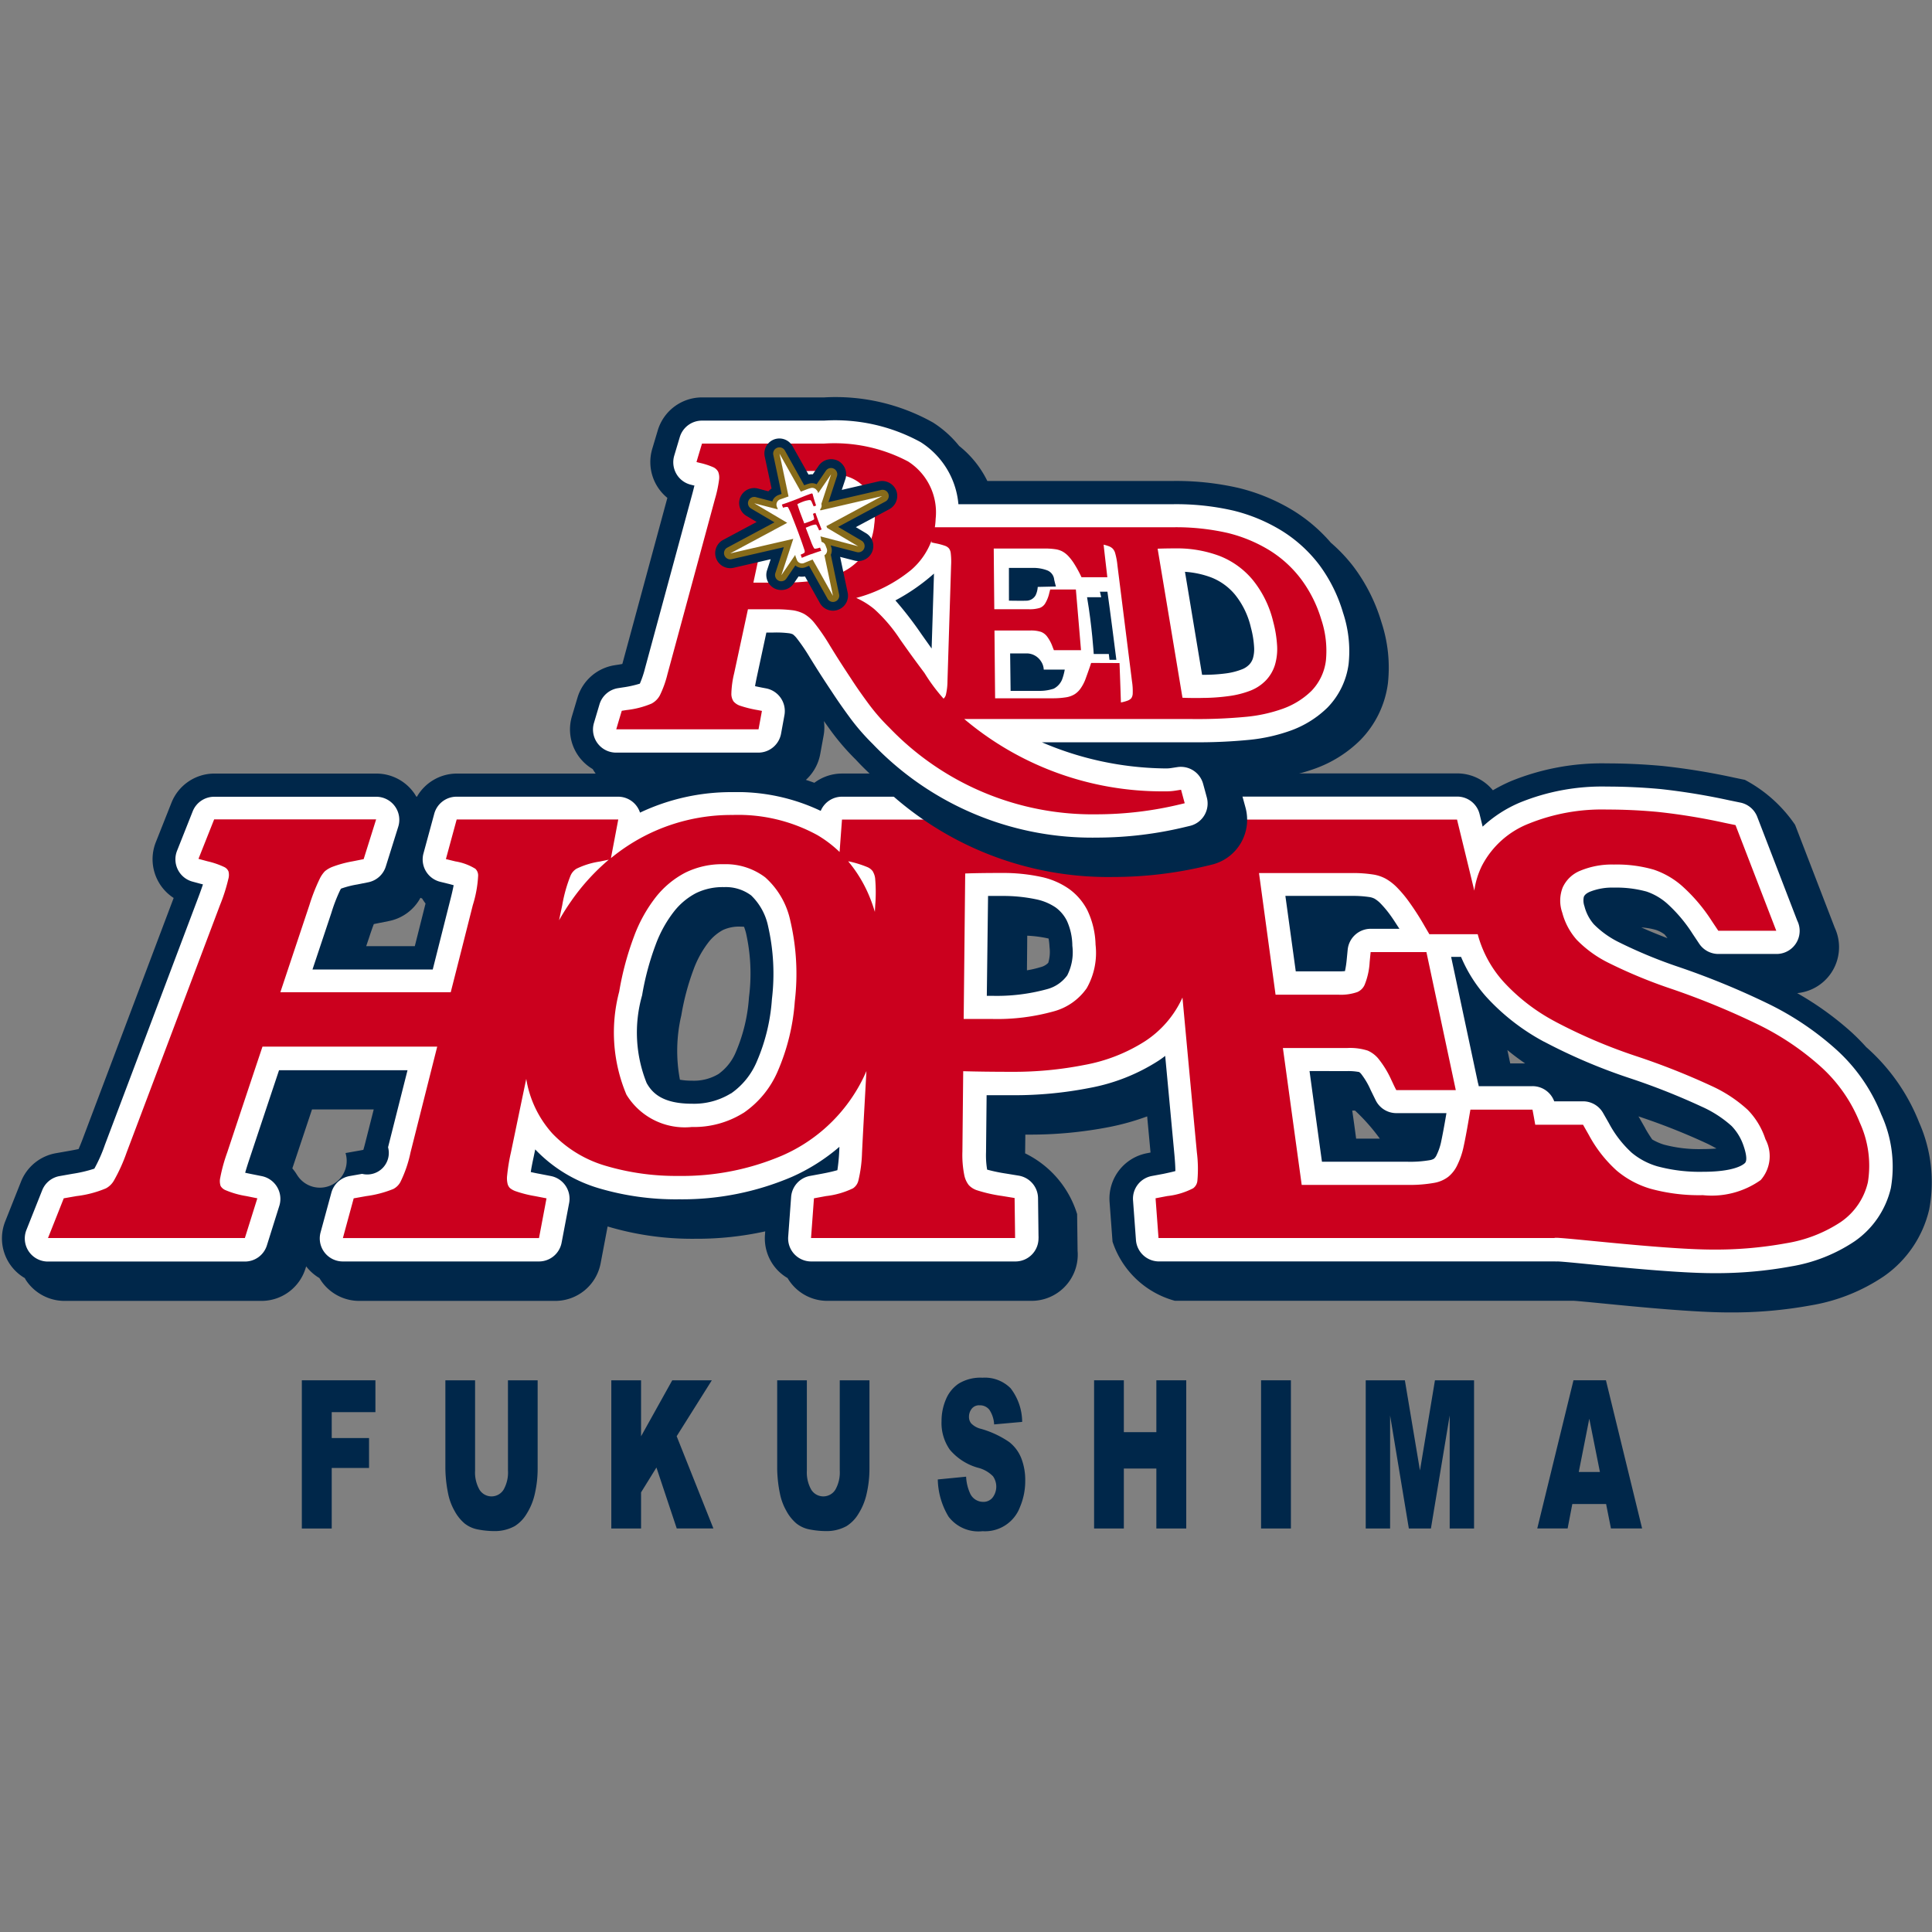 <svg xmlns="http://www.w3.org/2000/svg" xmlns:xlink="http://www.w3.org/1999/xlink" width="70" height="70" viewBox="0 0 70 70">
  <rect x="0" y="0" width="70" height="70" fill="#808080" stroke="none"/>
  <defs>
    <radialGradient id="radial-gradient" cx="0.5" cy="0.5" r="0.549" gradientTransform="matrix(0.88, -0.352, 0.331, 0.936, 0.396, 0.849)" gradientUnits="objectBoundingBox">
      <stop offset="0" stop-color="#e6c200"/>
      <stop offset="1" stop-color="#876b1a"/>
    </radialGradient>
  </defs>
  <g id="グループ_11" data-name="グループ 11" transform="translate(-79 -212)">
    <g id="グループ_10" data-name="グループ 10" transform="translate(38 196)">
      <g id="グループ_9" data-name="グループ 9" transform="translate(41 30)">
        <g id="グループ_6" data-name="グループ 6" transform="translate(0.064 0.402)">
          <g id="グループ_4" data-name="グループ 4">
            <path id="パス_1" data-name="パス 1" d="M774.667,395.983a7.118,7.118,0,0,0-1.876-2.695l-.04-.034a7.7,7.7,0,0,0-.554-.559,11.218,11.218,0,0,0-1.95-1.4,1.673,1.673,0,0,0,1.361-2.371l-1.436-3.726a5.089,5.089,0,0,0-1.819-1.63l-.394-.082a24.354,24.354,0,0,0-2.587-.421c-.672-.062-1.352-.094-2.019-.094a8.728,8.728,0,0,0-3.488.648,5.975,5.975,0,0,0-.643.327,1.673,1.673,0,0,0-1.294-.612H745.992a1.676,1.676,0,0,0-1.017.343,16.728,16.728,0,0,0-2.9-.338l-.037,0c-.033,0-.064,0-.1,0h-6.3a1.669,1.669,0,0,0-1,.335,8.3,8.3,0,0,0-2.964-.5,8.629,8.629,0,0,0-3.071.553,1.672,1.672,0,0,0-1.07-.387h-5.846a1.672,1.672,0,0,0-1.451.842l-.025-.015c-.03-.049-.059-.1-.094-.145a1.674,1.674,0,0,0-1.348-.682h-5.869a1.673,1.673,0,0,0-1.555,1.055l-.567,1.43a1.673,1.673,0,0,0,.646,2.022l-3.263,8.643c-.074.2-.134.345-.182.454-.092.02-.209.043-.357.069l-.461.081a1.674,1.674,0,0,0-1.268,1.031l-.571,1.438a1.664,1.664,0,0,0,.709,2.057c.018.032.033.064.054.093a1.675,1.675,0,0,0,1.384.733H714.6a1.67,1.67,0,0,0,1.6-1.172l.027-.083,0,.006a1.687,1.687,0,0,0,.478.422c.035.058.073.116.115.172a1.672,1.672,0,0,0,1.329.655h7.1a1.674,1.674,0,0,0,1.645-1.362l.253-1.335.019.006a10.683,10.683,0,0,0,3.138.44h.039a11.477,11.477,0,0,0,2.514-.268l-.009.13a1.672,1.672,0,0,0,.442,1.261,1.648,1.648,0,0,0,.377.3,1.666,1.666,0,0,0,1.441.826h7.4a1.674,1.674,0,0,0,1.673-1.673,1.31,1.31,0,0,0-.006-.133l-.017-1.338a3.638,3.638,0,0,0-1.884-2.2l.008-.679h.131a14.95,14.95,0,0,0,2.94-.281,8.946,8.946,0,0,0,1.343-.379l.122,1.309-.127.025a1.673,1.673,0,0,0-1.357,1.767l.107,1.437a3.286,3.286,0,0,0,2.26,2.143h14.351c.031,0,.068,0,.1,0,.2.013.669.059,1.088.1,1.3.128,3.27.319,4.517.322h.042a15.813,15.813,0,0,0,2.959-.259,6.688,6.688,0,0,0,2.629-1.05,4.073,4.073,0,0,0,1.644-2.424A5.337,5.337,0,0,0,774.667,395.983Zm-54.231-8.108s0,0,0,.007a1.708,1.708,0,0,0,.114.166l-.389,1.546H718.4l.122-.362c.062-.191.115-.335.154-.439l.152-.031.4-.08a1.667,1.667,0,0,0,1.139-.843C720.391,387.852,720.414,387.862,720.436,387.875Zm45.113,1.43c-.406-.153-.712-.284-.949-.39a2.51,2.51,0,0,1,.535.091,1.137,1.137,0,0,1,.31.164C765.479,389.213,765.513,389.257,765.549,389.305Zm-11.423,6.244h.1a7.005,7.005,0,0,1,.9,1.018h-.859Q754.2,396.059,754.126,395.549Zm5.621-2.192c.2.167.416.329.643.484h-.54C759.816,393.681,759.783,393.519,759.747,393.358Zm5,2.841-.211-.371-.04-.066a23.319,23.319,0,0,1,2.52,1c.117.058.216.112.307.163-.133.012-.291.021-.485.021a4.931,4.931,0,0,1-1.418-.161,1.978,1.978,0,0,1-.425-.187C764.916,396.482,764.832,396.353,764.745,396.2Zm-22.394-6.984a4.487,4.487,0,0,1,.728.093l.044.011a2.605,2.605,0,0,1,.034.311,1.367,1.367,0,0,1-.047.568h0a.586.586,0,0,1-.287.159,3.584,3.584,0,0,1-.485.112C742.344,390.049,742.348,389.632,742.351,389.214Zm-12.538,2.9a8.947,8.947,0,0,1,.449-1.685,3.681,3.681,0,0,1,.543-.983,1.678,1.678,0,0,1,.518-.438,1.4,1.4,0,0,1,.633-.123,1.326,1.326,0,0,1,.133.007c.023.065.046.134.068.215a6.693,6.693,0,0,1,.11,2.336,6.085,6.085,0,0,1-.471,1.976,1.85,1.85,0,0,1-.636.808,1.733,1.733,0,0,1-.957.24,2.428,2.428,0,0,1-.438-.035A5.629,5.629,0,0,1,729.813,392.118ZM715.9,397.891a.058.058,0,0,1-.005-.008,1.614,1.614,0,0,0-.171-.237q.356-1.067.713-2.138h2.236l-.293,1.156c-.03.121-.058.224-.083.309-.057.011-.122.024-.194.036l-.452.08a.971.971,0,0,1-1.751.8Z" transform="translate(-705.196 -369.714)" fill="#00274a"/>
            <path id="パス_2" data-name="パス 2" d="M776.921,399.314a6.274,6.274,0,0,0-1.659-2.378,10.657,10.657,0,0,0-2.378-1.606,28.291,28.291,0,0,0-3.276-1.353,17.291,17.291,0,0,1-2.209-.913,3.368,3.368,0,0,1-.894-.644,1.587,1.587,0,0,1-.339-.651.617.617,0,0,1-.023-.341c.017-.037.048-.109.216-.184a2.178,2.178,0,0,1,.877-.151,4.1,4.1,0,0,1,1.183.144,2.188,2.188,0,0,1,.741.432,5.341,5.341,0,0,1,.926,1.1l.238.357a.836.836,0,0,0,.695.371h2.107a.837.837,0,0,0,.837-.836.826.826,0,0,0-.088-.373l-1.448-3.758a.834.834,0,0,0-.613-.518l-.4-.082a23.719,23.719,0,0,0-2.491-.408c-.649-.06-1.3-.09-1.943-.09a7.884,7.884,0,0,0-3.153.579,4.605,4.605,0,0,0-1.35.873l-.11-.451a.835.835,0,0,0-.812-.638H749.618a.833.833,0,0,0-.614.267.876.876,0,0,0-.126.177,13.809,13.809,0,0,0-3.226-.44l-.037,0-.05,0h-6.3a.835.835,0,0,0-.771.514,7.052,7.052,0,0,0-3.2-.68,7.732,7.732,0,0,0-3.347.743.834.834,0,0,0-.795-.577H725.3a.836.836,0,0,0-.808.617l-.39,1.435a.834.834,0,0,0,.606,1.031l.341.084.146.04c-.024.126-.062.3-.121.528l-.637,2.525H720.08l.686-2.056a5.909,5.909,0,0,1,.317-.82c.011-.021.022-.038.03-.052a.04.04,0,0,1,.013-.005,3.38,3.38,0,0,1,.576-.147l.4-.08a.838.838,0,0,0,.634-.571l.451-1.44a.836.836,0,0,0-.8-1.087h-5.869a.837.837,0,0,0-.778.528l-.567,1.429a.837.837,0,0,0,.557,1.117l.326.088c.019,0,.038.01.055.015-.039.116-.092.269-.167.467l-3.384,8.964a5.406,5.406,0,0,1-.384.867,4.9,4.9,0,0,1-.792.186l-.463.082a.833.833,0,0,0-.634.514l-.572,1.439a.836.836,0,0,0,.778,1.144h7.135a.833.833,0,0,0,.8-.585l.452-1.439a.841.841,0,0,0-.634-1.07l-.4-.08c-.078-.016-.147-.03-.205-.044.032-.114.077-.261.141-.454q.542-1.63,1.086-3.259h4.655q-.353,1.395-.705,2.791a.781.781,0,0,1-.94.963l-.452.08a.836.836,0,0,0-.661.6l-.392,1.44a.835.835,0,0,0,.807,1.054h7.105a.835.835,0,0,0,.821-.68l.273-1.438a.837.837,0,0,0-.663-.977l-.418-.081c-.128-.023-.23-.046-.309-.064.017-.116.047-.284.1-.525l.061-.295a.023.023,0,0,1,.007.008,5.224,5.224,0,0,0,2.3,1.4,9.809,9.809,0,0,0,2.891.4h.034a10.094,10.094,0,0,0,4.071-.814,6.952,6.952,0,0,0,1.719-1.088l-.008.169a6.537,6.537,0,0,1-.066.678c-.11.031-.286.077-.556.127l-.437.081a.837.837,0,0,0-.683.76l-.106,1.439a.835.835,0,0,0,.833.9h7.4a.836.836,0,0,0,.836-.834.652.652,0,0,0,0-.091l-.017-1.37a.837.837,0,0,0-.7-.814l-.444-.073a6.112,6.112,0,0,1-.7-.145,3.117,3.117,0,0,1-.04-.631l.021-2.065c.294,0,.615,0,.96,0a14.164,14.164,0,0,0,2.775-.265,6.934,6.934,0,0,0,2.479-.977c.088-.057.175-.119.256-.183.045.482.09.961.135,1.443l.2,2.144c.024.27.034.459.034.586-.1.028-.241.06-.431.1l-.423.079a.836.836,0,0,0-.68.883l.106,1.438a.837.837,0,0,0,.835.774h14.35a.951.951,0,0,0,.1,0c.184.008.688.058,1.178.106,1.285.126,3.229.316,4.434.319h.048a14.937,14.937,0,0,0,2.793-.245,5.845,5.845,0,0,0,2.3-.909,3.242,3.242,0,0,0,1.314-1.932A4.535,4.535,0,0,0,776.921,399.314Zm-19.356-1.573a2.037,2.037,0,0,1,.438.034.4.4,0,0,1,.067.061,2.757,2.757,0,0,1,.351.594l.179.365a.836.836,0,0,0,.751.469h1.814l-.01.06c-.071.42-.138.773-.191,1.019a2.048,2.048,0,0,1-.154.437.357.357,0,0,1-.1.137.432.432,0,0,1-.142.05,4.164,4.164,0,0,1-.813.058h-3.1q-.227-1.643-.45-3.286Zm.022-4.4-.035.359a3.612,3.612,0,0,1-.063.418,2.331,2.331,0,0,1-.247.01h-1.536l-.376-2.735h2.416a4.013,4.013,0,0,1,.621.041.615.615,0,0,1,.19.058,1.062,1.062,0,0,1,.217.171,3.781,3.781,0,0,1,.373.449c.1.138.2.3.315.473h-1.04A.838.838,0,0,0,757.587,393.345Zm7.11,3.331a20.282,20.282,0,0,0,3.08,1.315,24.631,24.631,0,0,1,2.639,1.043,4.129,4.129,0,0,1,1.081.7,1.913,1.913,0,0,1,.44.738c.05.147.155.5.041.606-.078.075-.414.315-1.516.315a5.888,5.888,0,0,1-1.662-.2,2.568,2.568,0,0,1-.921-.49,3.971,3.971,0,0,1-.827-1.071l-.212-.371a.835.835,0,0,0-.726-.421h-1.044a.835.835,0,0,0-.785-.549h-1.95a.739.739,0,0,0-.029-.125q-.379-1.781-.759-3.565l-.212-.994h.36a5.191,5.191,0,0,0,.911,1.445A7.855,7.855,0,0,0,764.7,396.676Zm-20.14-5.277.518,0a5.764,5.764,0,0,1,1.215.12,1.963,1.963,0,0,1,.721.3,1.35,1.35,0,0,1,.4.475,2.213,2.213,0,0,1,.2.909,1.858,1.858,0,0,1-.184,1.072,1.319,1.319,0,0,1-.728.5,6.886,6.886,0,0,1-2.016.242h-.171Zm-9.317,7.154a2.549,2.549,0,0,1-1.411.374c-1.08,0-1.445-.4-1.641-.748a4.909,4.909,0,0,1-.166-3.177,9.9,9.9,0,0,1,.494-1.843,4.456,4.456,0,0,1,.673-1.21,2.47,2.47,0,0,1,.788-.653,2.194,2.194,0,0,1,1.013-.217,1.536,1.536,0,0,1,.983.3,2.162,2.162,0,0,1,.617,1.127,7.739,7.739,0,0,1,.136,2.633,6.852,6.852,0,0,1-.544,2.252A2.662,2.662,0,0,1,735.24,398.554Z" transform="translate(-708.822 -373.335)" fill="#fff"/>
            <path id="パス_3" data-name="パス 3" d="M778.325,401.179a9.874,9.874,0,0,0-2.193-1.478,27.57,27.57,0,0,0-3.178-1.312,17.967,17.967,0,0,1-2.323-.963,4.2,4.2,0,0,1-1.117-.816,2.394,2.394,0,0,1-.527-.988,1.309,1.309,0,0,1,.015-.907,1.184,1.184,0,0,1,.635-.609,2.978,2.978,0,0,1,1.223-.225,4.815,4.815,0,0,1,1.436.183,2.988,2.988,0,0,1,1.027.589,6.153,6.153,0,0,1,1.083,1.274l.236.354h2.1l-1.477-3.829-.4-.083a22.323,22.323,0,0,0-2.4-.393c-.619-.059-1.248-.088-1.865-.088a7.068,7.068,0,0,0-2.82.509,3.249,3.249,0,0,0-1.7,1.522,2.949,2.949,0,0,0-.279.908c-.248-1.029-.375-1.544-.626-2.575H753.243c.024.327.036.492.06.82a9.906,9.906,0,0,0-4.112-.82h-6.3c-.035.469-.052.7-.087,1.174a4.338,4.338,0,0,0-.8-.609,5.965,5.965,0,0,0-3.078-.732,6.855,6.855,0,0,0-3.219.777,6.992,6.992,0,0,0-1.188.787c.107-.559.16-.839.266-1.4H728.93c-.156.574-.234.86-.39,1.434l.343.084a1.99,1.99,0,0,1,.725.268.334.334,0,0,1,.1.248,4.26,4.26,0,0,1-.193,1.068c-.319,1.263-.478,1.893-.8,3.156h-6.173c.42-1.263.631-1.893,1.052-3.156a6.83,6.83,0,0,1,.372-.95,1.063,1.063,0,0,1,.19-.278.993.993,0,0,1,.27-.158,4.081,4.081,0,0,1,.734-.2l.4-.08.452-1.44h-5.869l-.568,1.43.326.088a2.936,2.936,0,0,1,.62.214.311.311,0,0,1,.142.154.523.523,0,0,1-.007.277,6.345,6.345,0,0,1-.3.939q-1.691,4.482-3.383,8.964a6.184,6.184,0,0,1-.463,1.023.738.738,0,0,1-.285.278,3.9,3.9,0,0,1-1.067.281l-.464.081c-.228.576-.342.864-.571,1.439h7.133c.182-.576.271-.864.452-1.439l-.4-.081a3.187,3.187,0,0,1-.752-.214.37.37,0,0,1-.179-.152.554.554,0,0,1-.014-.294,6,6,0,0,1,.254-.921q.636-1.918,1.277-3.833h6.331l-.967,3.833a4.485,4.485,0,0,1-.365,1.068.607.607,0,0,1-.258.256,3.993,3.993,0,0,1-.981.258l-.455.081c-.156.576-.236.864-.391,1.439h7.105c.109-.576.164-.864.272-1.439l-.418-.081a4.281,4.281,0,0,1-.691-.174.678.678,0,0,1-.218-.119.344.344,0,0,1-.08-.139.858.858,0,0,1-.019-.319,6.745,6.745,0,0,1,.137-.832c.222-1.065.332-1.6.555-2.665a3.875,3.875,0,0,0,.945,1.978,4.353,4.353,0,0,0,1.934,1.173,8.972,8.972,0,0,0,2.642.366,9.218,9.218,0,0,0,3.761-.742,5.885,5.885,0,0,0,2.643-2.29,5.669,5.669,0,0,0,.4-.767c-.064,1.178-.1,1.768-.159,2.947a4.868,4.868,0,0,1-.133,1.023.466.466,0,0,1-.194.278,3.032,3.032,0,0,1-.977.281l-.438.081c-.042.576-.063.864-.106,1.439h7.394c-.006-.58-.011-.871-.018-1.45l-.446-.073a5.439,5.439,0,0,1-.913-.206.712.712,0,0,1-.3-.187.86.86,0,0,1-.164-.363,3.686,3.686,0,0,1-.068-.854c.011-1.165.017-1.746.029-2.911.487.014,1.087.022,1.788.022a13.212,13.212,0,0,0,2.609-.25,6.1,6.1,0,0,0,2.182-.853,3.719,3.719,0,0,0,1.365-1.588q.259,2.806.522,5.61a4.782,4.782,0,0,1,.019,1.023.383.383,0,0,1-.153.277,2.642,2.642,0,0,1-.938.282l-.425.081c.043.576.065.864.107,1.439h14.348c-.012-.072,3.82.414,5.713.419a14.217,14.217,0,0,0,2.681-.229,5.056,5.056,0,0,0,1.974-.767,2.4,2.4,0,0,0,.986-1.442,3.747,3.747,0,0,0-.292-2.159A5.463,5.463,0,0,0,778.325,401.179Zm-9.6-1.611a19.161,19.161,0,0,0,2.947,1.257,25.7,25.7,0,0,1,2.736,1.084,4.989,4.989,0,0,1,1.3.86,2.72,2.72,0,0,1,.64,1.061,1.309,1.309,0,0,1-.171,1.483,3.069,3.069,0,0,1-2.093.547,6.642,6.642,0,0,1-1.9-.233,3.376,3.376,0,0,1-1.221-.654,4.777,4.777,0,0,1-1.01-1.29c-.085-.151-.128-.224-.212-.374h-1.732c-.039-.219-.058-.329-.1-.547H765.66c-.024.131-.034.2-.057.329-.079.468-.146.815-.2,1.057a2.818,2.818,0,0,1-.218.622,1.2,1.2,0,0,1-.328.425,1.166,1.166,0,0,1-.491.216,5.014,5.014,0,0,1-.989.077h-3.83q-.341-2.479-.681-4.959h2.323a2.094,2.094,0,0,1,.751.094,1.051,1.051,0,0,1,.377.282,3.54,3.54,0,0,1,.48.785c.07.145.1.218.177.363h2.156q-.532-2.5-1.064-5h-2.021c-.015.146-.022.217-.036.363a2.542,2.542,0,0,1-.183.825.508.508,0,0,1-.265.261,1.822,1.822,0,0,1-.695.094H758.6q-.3-2.2-.6-4.407h3.374a4.753,4.753,0,0,1,.753.052,1.4,1.4,0,0,1,.462.152,1.865,1.865,0,0,1,.4.307,4.423,4.423,0,0,1,.462.553,9.827,9.827,0,0,1,.533.83c.075.13.113.193.189.323h1.751a4.178,4.178,0,0,0,.94,1.727A6.939,6.939,0,0,0,768.729,399.569Zm-21.373-5.363c.355-.013.806-.019,1.345-.019a6.533,6.533,0,0,1,1.395.14,2.757,2.757,0,0,1,1.025.438,2.172,2.172,0,0,1,.661.767,3.051,3.051,0,0,1,.3,1.253,2.59,2.59,0,0,1-.32,1.577,2.134,2.134,0,0,1-1.169.832,7.635,7.635,0,0,1-2.274.283H747.3Q747.328,396.84,747.355,394.205Zm-3.341-.067a.625.625,0,0,1,.084.278,5.756,5.756,0,0,1,0,.938c-.005.1-.008.145-.013.243a5.574,5.574,0,0,0-.2-.566,4.839,4.839,0,0,0-.766-1.266l.018,0a3.958,3.958,0,0,1,.689.214A.474.474,0,0,1,744.015,394.138Zm-4.695,8.744a3.381,3.381,0,0,1-1.865.508,2.477,2.477,0,0,1-2.37-1.172,5.8,5.8,0,0,1-.262-3.733,10.7,10.7,0,0,1,.537-2,5.286,5.286,0,0,1,.8-1.437,3.312,3.312,0,0,1,1.054-.871,3.013,3.013,0,0,1,1.4-.308,2.368,2.368,0,0,1,1.5.477,2.917,2.917,0,0,1,.907,1.563,8.454,8.454,0,0,1,.164,2.93,7.728,7.728,0,0,1-.617,2.528A3.492,3.492,0,0,1,739.32,402.882Zm-6.215-7.708a8.325,8.325,0,0,0-.461.726c.045-.218.07-.328.115-.546a5.246,5.246,0,0,1,.3-1.069.55.55,0,0,1,.215-.252,2.883,2.883,0,0,1,.842-.26l.329-.068A7.822,7.822,0,0,0,733.1,395.174Z" transform="translate(-712.448 -376.959)" fill="#cb001e"/>
            <path id="パス_4" data-name="パス 4" d="M844.371,320.41a6.362,6.362,0,0,0-.989-1.983,5.793,5.793,0,0,0-.845-.9,5.858,5.858,0,0,0-1.352-1.157,6.98,6.98,0,0,0-1.971-.822,10.107,10.107,0,0,0-2.423-.257h-6.7a3.7,3.7,0,0,0-1.022-1.27,3.878,3.878,0,0,0-.944-.847,7.212,7.212,0,0,0-3.947-.911h-4.427a1.674,1.674,0,0,0-1.6,1.191l-.2.67a1.673,1.673,0,0,0,.547,1.779l-1.612,5.946c-.007.026-.014.049-.02.072l-.125.022-.15.023a1.674,1.674,0,0,0-1.349,1.173l-.2.67a1.664,1.664,0,0,0,.751,1.92,1.694,1.694,0,0,0,.1.153,1.673,1.673,0,0,0,1.342.675h5.155a1.674,1.674,0,0,0,1.646-1.37l.122-.667a1.641,1.641,0,0,0,.012-.531c.093.131.186.262.282.393a8.658,8.658,0,0,0,.879,1.011c.175.191.36.372.55.551l.042.043a11.831,11.831,0,0,0,8.733,3.652h0a14.562,14.562,0,0,0,3.4-.407l.166-.04a1.674,1.674,0,0,0,1.223-2.068l-.133-.485a1.68,1.68,0,0,0-.206-.466c.454-.015.847-.041,1.175-.079a7.127,7.127,0,0,0,1.694-.386,4.485,4.485,0,0,0,1.629-1.028,3.6,3.6,0,0,0,1-2.052A5.253,5.253,0,0,0,844.371,320.41Z" transform="translate(-794.382 -312.266)" fill="#00274a"/>
            <path id="パス_5" data-name="パス 5" d="M846.6,323.686a5.523,5.523,0,0,0-.855-1.723,5.059,5.059,0,0,0-1.378-1.252,6.132,6.132,0,0,0-1.735-.721,9.219,9.219,0,0,0-2.217-.232h-7.75a2.964,2.964,0,0,0-1.369-2.25,6.437,6.437,0,0,0-3.5-.779h-4.427a.838.838,0,0,0-.8.6l-.2.669a.841.841,0,0,0,.072.65.831.831,0,0,0,.518.4l.122.031.02,0c-.018.073-.039.163-.069.274l-1.72,6.344a3.632,3.632,0,0,1-.189.562,3.964,3.964,0,0,1-.628.138l-.159.025a.836.836,0,0,0-.675.586l-.2.672a.837.837,0,0,0,.8,1.078h5.155a.838.838,0,0,0,.823-.685l.122-.668a.836.836,0,0,0-.667-.975l-.149-.028c-.1-.02-.182-.037-.248-.052.011-.073.03-.165.053-.281l.357-1.662h.258a3.7,3.7,0,0,1,.572.027.493.493,0,0,1,.131.039.811.811,0,0,1,.136.136,6.905,6.905,0,0,1,.477.7c.3.485.464.742.8,1.246.211.323.435.642.665.953a7.964,7.964,0,0,0,.808.929,10.988,10.988,0,0,0,8.13,3.4h.006a13.7,13.7,0,0,0,3.2-.386l.164-.039a.834.834,0,0,0,.61-1.034c-.053-.2-.079-.293-.132-.486a.836.836,0,0,0-.935-.609l-.224.034a1.03,1.03,0,0,1-.179.013l-.094,0a11.615,11.615,0,0,1-4.412-.947h5.449a19.117,19.117,0,0,0,2.078-.089,6.244,6.244,0,0,0,1.491-.335,3.7,3.7,0,0,0,1.332-.834,2.78,2.78,0,0,0,.765-1.58A4.416,4.416,0,0,0,846.6,323.686Zm-5.106,2.253-.62-3.732a3.32,3.32,0,0,1,.957.206,2.13,2.13,0,0,1,.852.616,2.951,2.951,0,0,1,.58,1.2,3.475,3.475,0,0,1,.115.7,1.183,1.183,0,0,1-.042.411.58.58,0,0,1-.132.226.732.732,0,0,1-.26.172,2.462,2.462,0,0,1-.583.149A6.112,6.112,0,0,1,841.492,325.938Zm-14.714-6.546c.143,0,.3,0,.462,0a3.026,3.026,0,0,1,1.156.16.635.635,0,0,1,.324.261,1.094,1.094,0,0,1,.062.586,1.4,1.4,0,0,1-.211.655,1.219,1.219,0,0,1-.435.39,2.34,2.34,0,0,1-.719.241,7.645,7.645,0,0,1-1.148.077Zm4.978,3.584q-.031,1-.063,2.009c-.113-.159-.236-.331-.377-.531a13.043,13.043,0,0,0-.936-1.212,7.19,7.19,0,0,0,1.372-.949l.026-.023ZM837.677,331Z" transform="translate(-798.004 -315.891)" fill="#fff"/>
            <path id="パス_6" data-name="パス 6" d="M848.7,326.089a4.2,4.2,0,0,0-1.15-1.044,5.312,5.312,0,0,0-1.5-.621,8.423,8.423,0,0,0-2.014-.207h-8.6a2.41,2.41,0,0,0,.029-.3,2.189,2.189,0,0,0-1-2.085,5.709,5.709,0,0,0-3.044-.647H827c-.081.267-.121.4-.2.668.046.013.069.019.116.03a2.621,2.621,0,0,1,.5.162.385.385,0,0,1,.169.16.562.562,0,0,1,.034.284,4.484,4.484,0,0,1-.149.7q-.86,3.172-1.72,6.344a3.809,3.809,0,0,1-.274.768.723.723,0,0,1-.309.307,3.26,3.26,0,0,1-.906.232l-.168.026c-.081.269-.121.4-.2.672h5.155c.05-.266.074-.4.123-.668l-.151-.029a4.245,4.245,0,0,1-.652-.162.541.541,0,0,1-.226-.153.493.493,0,0,1-.078-.285,3.45,3.45,0,0,1,.1-.73c.2-.929.3-1.393.5-2.322h.934a4.765,4.765,0,0,1,.709.038,1.3,1.3,0,0,1,.394.13,1.368,1.368,0,0,1,.377.333,7.481,7.481,0,0,1,.548.8c.3.49.46.735.783,1.225.2.311.419.618.638.914a7.16,7.16,0,0,0,.738.845,10.2,10.2,0,0,0,7.534,3.143,12.959,12.959,0,0,0,3.007-.362l.164-.039c-.055-.194-.079-.293-.133-.489l-.223.035a2.131,2.131,0,0,1-.3.023h-.115a11.1,11.1,0,0,1-7.217-2.62h8.265a18.656,18.656,0,0,0,1.985-.084,5.459,5.459,0,0,0,1.288-.288,2.864,2.864,0,0,0,1.031-.637,1.916,1.916,0,0,0,.534-1.109,3.593,3.593,0,0,0-.171-1.5A4.677,4.677,0,0,0,848.7,326.089ZM829.722,322.2c.308-.013.689-.021,1.142-.021a3.861,3.861,0,0,1,1.491.231,1.434,1.434,0,0,1,.731.64,1.857,1.857,0,0,1,.155,1.064,2.227,2.227,0,0,1-.356,1.042,2.054,2.054,0,0,1-.731.652,3.212,3.212,0,0,1-.973.329,8.931,8.931,0,0,1-1.379.087h-.941Q829.292,324.21,829.722,322.2Zm11.377,6.933c-.015.044-.022.066-.036.11-.074.216-.135.383-.178.5a1.52,1.52,0,0,1-.162.305.781.781,0,0,1-.215.214.836.836,0,0,1-.3.113,3.065,3.065,0,0,1-.533.038h-2.055c-.01-.982-.014-1.473-.023-2.455h1.277a1.171,1.171,0,0,1,.411.05.506.506,0,0,1,.208.154,1.409,1.409,0,0,1,.209.388c.019.048.028.072.048.121h.982c-.074-.88-.111-1.321-.186-2.2h-.93l-.032.121a1.264,1.264,0,0,1-.16.4.386.386,0,0,1-.187.147,1.232,1.232,0,0,1-.393.048h-1.254c-.008-.879-.013-1.318-.02-2.2h1.83a2.646,2.646,0,0,1,.4.025.78.78,0,0,1,.254.079.887.887,0,0,1,.206.157,1.857,1.857,0,0,1,.212.271,4.22,4.22,0,0,1,.226.4l.053.109.935,0c-.054-.472-.083-.708-.135-1.181a1.532,1.532,0,0,1,.19.057.4.4,0,0,1,.141.089.387.387,0,0,1,.086.156,2.52,2.52,0,0,1,.085.458q.263,2.094.526,4.19a2.3,2.3,0,0,1,.026.455.311.311,0,0,1-.054.162.343.343,0,0,1-.141.088,1.371,1.371,0,0,1-.232.062c-.019-.57-.029-.856-.051-1.427Zm3.968,1.27c-.272,0-.488,0-.659-.01q-.448-2.7-.9-5.4.313-.011.644-.011a4.381,4.381,0,0,1,1.607.277,2.97,2.97,0,0,1,1.184.852,3.792,3.792,0,0,1,.753,1.529,4.312,4.312,0,0,1,.141.87,2.032,2.032,0,0,1-.08.7,1.427,1.427,0,0,1-.322.55,1.586,1.586,0,0,1-.552.371,3.4,3.4,0,0,1-.779.2A7.194,7.194,0,0,1,845.066,330.4Zm-9.621-5.608a2.272,2.272,0,0,1,.376.1.334.334,0,0,1,.127.09.348.348,0,0,1,.062.161,2.576,2.576,0,0,1,.014.453q-.066,2.094-.131,4.19a2.224,2.224,0,0,1-.058.5.282.282,0,0,1-.084.137,6.448,6.448,0,0,1-.691-.929c-.365-.488-.543-.732-.886-1.22a5.616,5.616,0,0,0-.931-1.093,2.847,2.847,0,0,0-.656-.407,5.25,5.25,0,0,0,2-1.023,2.59,2.59,0,0,0,.727-1.049c0,.025,0,.037,0,.061Z" transform="translate(-801.629 -319.515)" fill="#cb001e"/>
            <g id="グループ_3" data-name="グループ 3" transform="translate(25.849 1.485)">
              <path id="パス_7" data-name="パス 7" d="M849.619,322.077a.555.555,0,0,0-.632-.338l-1.344.31.134-.4a.554.554,0,0,0-.277-.658.565.565,0,0,0-.43-.022.559.559,0,0,0-.261.2l-.215.314a.864.864,0,0,0-.155.011l-.581-1.032a.549.549,0,0,0-.478-.276.541.541,0,0,0-.528.655L845.1,322a.673.673,0,0,0-.116.1l-.38-.1a.543.543,0,0,0-.411.994l.366.217-1.216.651a.544.544,0,0,0,.38,1.009l1.344-.31-.133.405a.55.55,0,0,0,.276.656.563.563,0,0,0,.432.022.531.531,0,0,0,.257-.2l.179-.26a.7.7,0,0,0,.232,0l.539.962a.543.543,0,0,0,.474.279.53.53,0,0,0,.191-.035.54.54,0,0,0,.342-.622l-.272-1.292.517.133a.537.537,0,0,0,.329-.017.542.542,0,0,0,.088-.976l-.366-.218,1.217-.652A.548.548,0,0,0,849.619,322.077Z" transform="translate(-843.057 -320.186)" fill="#00274a"/>
              <g id="グループ_2" data-name="グループ 2" transform="translate(0.312 0.322)">
                <path id="パス_8" data-name="パス 8" d="M850.408,323.45l-1.893.437.308-.94a.227.227,0,0,0-.115-.273.226.226,0,0,0-.286.075l-.337.492a.373.373,0,0,0-.267-.026c-.052.015-.108.032-.163.054l-.019.007-.7-1.258a.227.227,0,0,0-.42.158l.3,1.414-.1.035a.383.383,0,0,0-.219.192c-.005.015-.011.029-.015.044l-.6-.155a.233.233,0,0,0-.137.007.224.224,0,0,0-.129.125.226.226,0,0,0,.094.281l.849.5-1.711.917a.226.226,0,0,0,.157.419l1.893-.436-.308.94a.23.23,0,0,0,.115.273.223.223,0,0,0,.178.008.214.214,0,0,0,.107-.083l.325-.476a.346.346,0,0,0,.095.059.372.372,0,0,0,.287,0l.115-.047.669,1.193a.226.226,0,0,0,.419-.157l-.3-1.435a.375.375,0,0,0,.012-.29l-.018-.05.949.244a.227.227,0,0,0,.265-.133.228.228,0,0,0-.093-.281l-.85-.5,1.71-.918a.225.225,0,0,0-.157-.419Zm-1.85-.47-.222.672c-.015-.05-.027-.1-.037-.142a.406.406,0,0,0-.039-.1Zm-1.785-.75.638,1.135-.368.143Zm-.849,1.74.557.143.04.109a.37.37,0,0,0,.3.237c.007.016.014.035.022.055Zm-.861,1.729,1.852-.994c.055.14.107.275.154.4.015.04.03.079.046.119Zm1.786.733.334-1.018.045.132a.369.369,0,0,0-.068.373l.013.037Zm1.785.75-.6-1.073.035-.014c.091-.035.192-.068.3-.1l.014,0Zm.85-1.74-1.017-.262a.371.371,0,0,0,.139-.16.319.319,0,0,0,.025-.084Zm-.9-.784c-.05-.125-.084-.217-.108-.276s-.05-.14-.075-.213a.024.024,0,0,1,0-.008l1.942-.449Z" transform="translate(-844.723 -321.903)" fill="url(#radial-gradient)"/>
                <path id="パス_9" data-name="パス 9" d="M850.572,326.471l-1.126-.667c0-.008-.005-.014-.008-.022s-.011-.029-.016-.043l2.019-1.085-2.233.517a.14.14,0,0,0-.018-.033.2.2,0,0,0,.049-.2l.353-1.074-.469.686a.065.065,0,0,1,0-.014.214.214,0,0,0-.044-.087l-.022-.025a.2.2,0,0,0-.206-.061,1.485,1.485,0,0,0-.148.049l-.207.08-.773-1.376.327,1.55c-.085.031-.186.067-.3.106a.2.2,0,0,0-.124.262l.038.1-.856-.22,1.194.708-2.063,1.107,2.283-.527-.433,1.32.506-.74a.221.221,0,0,0,.012.065l.044.115a.2.2,0,0,0,.109.115.2.2,0,0,0,.156,0c.126-.053.228-.093.306-.125l.738,1.316-.31-1.471a.2.2,0,0,0,.084-.243l-.045-.116a.2.2,0,0,0-.141-.125l-.042-.2Z" transform="translate(-845.705 -322.888)" fill="#fff"/>
                <g id="グループ_1" data-name="グループ 1" transform="translate(2.102 1.668)">
                  <path id="パス_10" data-name="パス 10" d="M856.657,333.134l-.043-.115c.089-.035.137-.063.146-.084a.189.189,0,0,0-.016-.106c-.059-.183-.133-.39-.22-.625-.065-.172-.137-.358-.215-.555a2.473,2.473,0,0,0-.148-.337.05.05,0,0,0-.028-.023.457.457,0,0,0-.157.03l-.043-.115c.125-.041.231-.079.32-.112.13-.048.265-.1.406-.157.093-.038.17-.069.236-.092a1.252,1.252,0,0,1,.133-.044l.021.025q.043.18.125.415l-.088.032-.063-.143a.252.252,0,0,0-.046-.08.178.178,0,0,0-.092,0,.94.94,0,0,0-.2.056,1.7,1.7,0,0,0-.19.086q.075.236.112.333l.114.3.022.064c.044-.013.094-.031.154-.053a1.1,1.1,0,0,0,.191-.083.039.039,0,0,0,.016-.031.88.88,0,0,0-.045-.181l.09-.034c.028.082.059.163.087.243s.074.2.139.359l-.091.034a1.356,1.356,0,0,0-.1-.2.051.051,0,0,0-.036-.012.751.751,0,0,0-.212.059l-.138.056.2.526a1.54,1.54,0,0,0,.1.215.066.066,0,0,0,.034.02.74.74,0,0,0,.185-.042l.043.116q-.17.053-.32.109C856.957,333.01,856.828,333.062,856.657,333.134Z" transform="translate(-855.932 -330.8)" fill="#cb001e"/>
                </g>
              </g>
            </g>
          </g>
          <g id="グループ_5" data-name="グループ 5" transform="translate(36.488 6.175)">
            <path id="パス_11" data-name="パス 11" d="M899.8,345.2h.9a1.407,1.407,0,0,1,.473.084.4.4,0,0,1,.267.34c.026.12.063.25.063.25l-.659.015a.8.8,0,0,1-.079.306.39.39,0,0,1-.3.192c-.129.009-.664,0-.664,0Z" transform="translate(-899.797 -345.201)" fill="#00274a"/>
            <path id="パス_12" data-name="パス 12" d="M900.058,363.089h1.062a1.622,1.622,0,0,0,.5-.08.654.654,0,0,0,.3-.323,2.058,2.058,0,0,0,.1-.368h-.761a.581.581,0,0,0-.1-.3.618.618,0,0,0-.487-.286h-.631Z" transform="translate(-899.994 -358.634)" fill="#00274a"/>
            <path id="パス_13" data-name="パス 13" d="M914.91,350.009h.513l-.047-.2h.272c.107.755.276,2.087.324,2.469h-.249l-.025-.212h-.546S915.09,351.053,914.91,350.009Z" transform="translate(-912.076 -348.948)" fill="#00274a"/>
          </g>
        </g>
        <rect id="長方形_1" data-name="長方形 1" width="69.938" height="33.565" fill="none"/>
        <g id="グループ_8" data-name="グループ 8" transform="translate(10.936 35.919)">
          <g id="グループ_7" data-name="グループ 7">
            <path id="パス_14" data-name="パス 14" d="M763.178,502.178h2.666v1.154h-1.583v.938h1.352v1.084h-1.352v2.194h-1.083Z" transform="translate(-763.178 -502.086)" fill="#00274a"/>
            <path id="パス_15" data-name="パス 15" d="M793.176,502.178h1.076v3.2a4.027,4.027,0,0,1-.1.9,2.267,2.267,0,0,1-.3.739,1.324,1.324,0,0,1-.432.445,1.5,1.5,0,0,1-.755.179,3.116,3.116,0,0,1-.556-.055,1.1,1.1,0,0,1-.5-.218,1.567,1.567,0,0,1-.37-.463,2.075,2.075,0,0,1-.23-.619,4.808,4.808,0,0,1-.1-.908v-3.2h1.076v3.275a1.266,1.266,0,0,0,.158.686.514.514,0,0,0,.876,0,1.263,1.263,0,0,0,.158-.69Z" transform="translate(-785.708 -502.086)" fill="#00274a"/>
            <path id="パス_16" data-name="パス 16" d="M822.977,502.178h1.078v2.029l1.13-2.029h1.434l-1.274,2.026,1.331,3.342h-1.328l-.736-2.208-.557.9v1.31h-1.078Z" transform="translate(-811.764 -502.086)" fill="#00274a"/>
            <path id="パス_17" data-name="パス 17" d="M857.292,502.178h1.076v3.2a4.038,4.038,0,0,1-.1.9,2.269,2.269,0,0,1-.3.739,1.326,1.326,0,0,1-.432.445,1.5,1.5,0,0,1-.755.179,3.117,3.117,0,0,1-.556-.055,1.1,1.1,0,0,1-.5-.218,1.567,1.567,0,0,1-.37-.463,2.07,2.07,0,0,1-.23-.619,4.794,4.794,0,0,1-.1-.908v-3.2H856.1v3.275a1.266,1.266,0,0,0,.158.686.514.514,0,0,0,.876,0,1.263,1.263,0,0,0,.158-.69Z" transform="translate(-837.802 -502.086)" fill="#00274a"/>
            <path id="パス_18" data-name="パス 18" d="M886.065,505.373l1.026-.1a1.641,1.641,0,0,0,.136.586.518.518,0,0,0,.476.326.418.418,0,0,0,.356-.167.653.653,0,0,0,.006-.76,1.151,1.151,0,0,0-.552-.311,2.057,2.057,0,0,1-1.012-.652,1.682,1.682,0,0,1-.3-1.036,1.981,1.981,0,0,1,.156-.782,1.279,1.279,0,0,1,.469-.579,1.519,1.519,0,0,1,.858-.211,1.316,1.316,0,0,1,1.02.383,2.015,2.015,0,0,1,.418,1.218l-1.016.091a1.051,1.051,0,0,0-.17-.527.431.431,0,0,0-.358-.165.336.336,0,0,0-.283.123.471.471,0,0,0-.1.3.37.37,0,0,0,.079.231.731.731,0,0,0,.362.2,3.5,3.5,0,0,1,1.013.474,1.388,1.388,0,0,1,.445.6,2.161,2.161,0,0,1,.139.795,2.4,2.4,0,0,1-.186.952,1.352,1.352,0,0,1-1.359.886,1.358,1.358,0,0,1-1.233-.527A2.7,2.7,0,0,1,886.065,505.373Z" transform="translate(-863.023 -501.689)" fill="#00274a"/>
            <path id="パス_19" data-name="パス 19" d="M916.27,502.178h1.078v1.879h1.178v-1.879h1.083v5.369h-1.083v-2.172h-1.178v2.172H916.27Z" transform="translate(-887.565 -502.086)" fill="#00274a"/>
            <path id="パス_20" data-name="パス 20" d="M948.532,502.178h1.081v5.369h-1.081Z" transform="translate(-913.777 -502.086)" fill="#00274a"/>
            <path id="パス_21" data-name="パス 21" d="M968.758,502.178h1.418l.547,3.267.543-3.267h1.417v5.369H971.8v-4.094l-.68,4.094h-.8l-.679-4.094v4.094h-.883Z" transform="translate(-930.211 -502.086)" fill="#00274a"/>
            <path id="パス_22" data-name="パス 22" d="M1004.391,506.66h-1.224l-.17.886h-1.1l1.312-5.369h1.176l1.311,5.369h-1.129Zm-.224-1.161-.385-1.93-.381,1.93Z" transform="translate(-957.135 -502.086)" fill="#00274a"/>
          </g>
        </g>
      </g>
    </g>
    <rect id="長方形_2" data-name="長方形 2" width="70" height="70" transform="translate(79 212)" fill="none"/>
  </g>
</svg>
